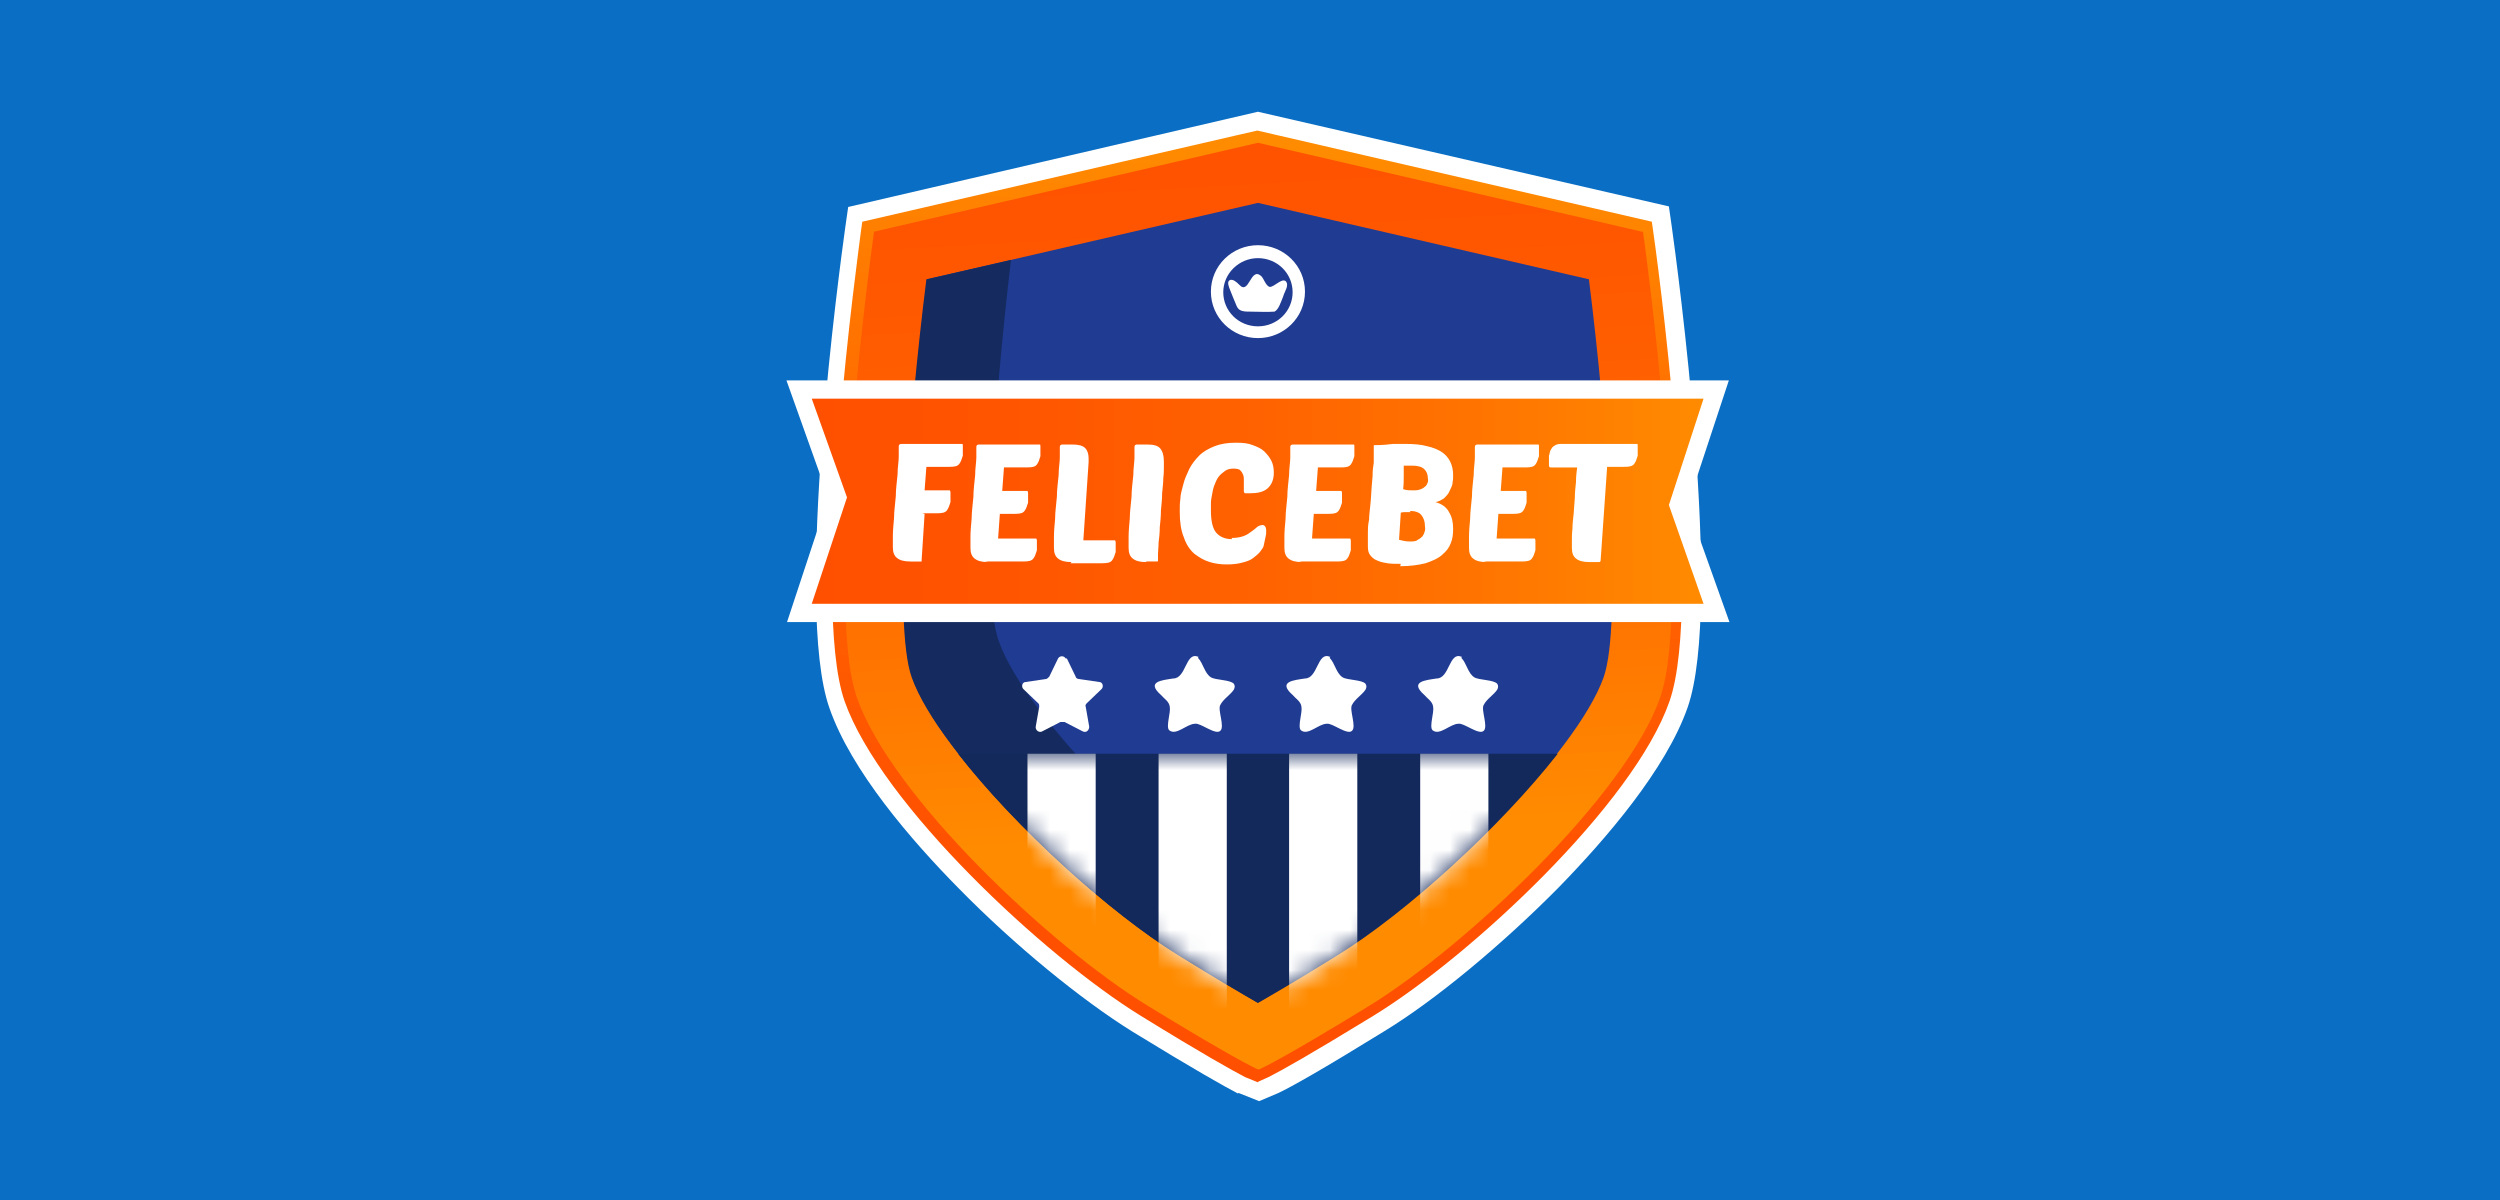 <?xml version="1.0" encoding="UTF-8"?>
<svg xmlns="http://www.w3.org/2000/svg" width="125" height="60" viewBox="0 0 125 60" fill="none">
  <rect width="125" height="60" fill="#0A6FC4"></rect>
  <path d="M61.898 54.676C61.221 54.323 59.752 53.5 56.636 51.59C54.079 50.002 50.728 47.269 47.935 44.417C45.584 42.036 42.556 38.539 41.468 35.393C39.675 30.279 41.998 13.289 42.262 11.378L42.409 10.349L62.897 5.587L83.444 10.32L83.591 11.349C83.855 13.259 86.177 30.22 84.384 35.364C83.297 38.48 80.269 41.978 77.918 44.388C75.096 47.239 71.774 50.002 69.217 51.56C66.072 53.5 64.602 54.323 63.926 54.647L62.956 55.058L61.927 54.647L61.898 54.676Z" fill="white"></path>
  <path d="M62.897 54.118L62.251 53.853C61.633 53.53 60.193 52.736 57.048 50.796C52.227 47.828 44.055 40.214 42.233 35.07C40.469 30.044 42.968 12.231 43.056 11.496L43.115 11.085L61.839 6.763L62.868 6.528L63.632 6.705L82.591 11.085L82.65 11.496C82.768 12.26 85.237 30.073 83.473 35.07C81.68 40.214 73.508 47.828 68.658 50.796C65.484 52.736 64.073 53.53 63.426 53.853L62.838 54.118H62.897Z" fill="url(#paint0_linear_2165_842)"></path>
  <path d="M82.092 11.584L62.926 7.146H62.868L43.703 11.584C43.703 11.584 41.116 29.956 42.85 34.894C44.584 39.832 52.58 47.357 57.4 50.297C61.486 52.795 62.633 53.354 62.897 53.471H62.956C63.22 53.354 64.367 52.795 68.453 50.297C73.273 47.328 81.269 39.803 83.003 34.894C84.737 29.956 82.15 11.584 82.15 11.584H82.092Z" fill="url(#paint1_linear_2165_842)"></path>
  <path d="M62.897 50.12C62.133 49.679 60.869 48.944 58.929 47.739C54.167 44.829 46.965 37.716 45.613 33.865C44.673 31.19 45.437 21.255 46.348 13.965L62.897 10.144L79.446 13.965C80.358 21.255 81.122 31.19 80.181 33.865C78.829 37.686 71.627 44.8 66.865 47.739C64.925 48.944 63.661 49.679 62.897 50.12Z" fill="#203B92"></path>
  <path d="M62.897 16.905C61.604 16.905 60.545 15.876 60.545 14.582C60.545 13.289 61.604 12.26 62.897 12.26C64.19 12.26 65.249 13.289 65.249 14.582C65.249 15.876 64.19 16.905 62.897 16.905ZM62.897 12.907C61.956 12.907 61.163 13.671 61.163 14.612C61.163 15.552 61.927 16.317 62.897 16.317C63.867 16.317 64.631 15.552 64.631 14.612C64.631 13.671 63.867 12.907 62.897 12.907ZM63.691 15.582C63.338 15.611 62.956 15.582 62.544 15.582C62.221 15.582 61.956 15.582 61.839 15.317C61.721 15.053 61.574 14.671 61.457 14.377C61.398 14.2 61.369 14.053 61.516 13.995C61.663 13.965 61.809 14.083 61.956 14.23C62.456 14.788 62.515 13.348 63.044 13.789C63.191 13.906 63.279 14.289 63.485 14.347C63.72 14.347 64.073 13.906 64.279 14.053C64.484 14.259 64.22 14.582 64.161 14.818C64.043 15.111 63.926 15.494 63.72 15.582H63.691Z" fill="white"></path>
  <path d="M63.25 45.917C58.488 43.007 51.286 35.893 49.934 32.043C49.023 29.485 49.699 20.197 50.551 12.995L46.319 13.965C45.407 21.255 44.643 31.19 45.584 33.865C46.936 37.687 54.138 44.8 58.9 47.739C60.84 48.945 62.103 49.679 62.868 50.12C63.603 49.709 64.778 49.003 66.572 47.916C65.807 47.475 64.72 46.828 63.25 45.917Z" fill="#152B60"></path>
  <path d="M39.352 31.102L41.41 24.87L39.323 19.021H86.442L84.385 25.253L86.472 31.102H39.352Z" fill="white"></path>
  <path d="M85.178 19.932H64.191H62.78H40.587L42.35 24.87L40.587 30.191H62.78H64.191H85.178L83.444 25.253L85.178 19.932Z" fill="url(#paint2_linear_2165_842)"></path>
  <path d="M47.906 37.687C50.757 41.361 55.49 45.652 58.929 47.769C60.869 48.974 62.133 49.709 62.897 50.15C63.661 49.709 64.925 48.974 66.865 47.769C70.305 45.652 75.008 41.361 77.888 37.687H47.906Z" fill="#14295B"></path>
  <mask id="mask0_2165_842" style="mask-type:luminance" maskUnits="userSpaceOnUse" x="47" y="37" width="31" height="14">
    <path d="M47.906 37.687C50.757 41.361 55.49 45.652 58.929 47.769C60.869 48.974 62.133 49.709 62.897 50.15C63.661 49.709 64.925 48.974 66.865 47.769C70.305 45.652 75.008 41.361 77.888 37.687H47.906Z" fill="white"></path>
  </mask>
  <g mask="url(#mask0_2165_842)">
    <path d="M54.784 37.687H51.374V55.5H54.784V37.687Z" fill="white"></path>
    <path d="M61.339 37.687H57.929V55.5H61.339V37.687Z" fill="white"></path>
    <path d="M67.865 37.687H64.455V55.5H67.865V37.687Z" fill="white"></path>
    <path d="M74.42 37.687H71.01V55.5H74.42V37.687Z" fill="white"></path>
  </g>
  <path d="M53.344 32.924L53.785 33.835C53.785 33.894 53.873 33.953 53.961 33.953L54.961 34.1C55.137 34.1 55.196 34.335 55.078 34.453L54.343 35.158C54.285 35.217 54.255 35.276 54.285 35.334L54.461 36.334C54.461 36.51 54.314 36.657 54.138 36.569L53.226 36.099C53.167 36.099 53.079 36.099 53.021 36.099L52.109 36.569C51.962 36.657 51.757 36.51 51.786 36.334L51.962 35.334C51.962 35.276 51.962 35.188 51.904 35.158L51.169 34.453C51.051 34.335 51.11 34.1 51.286 34.1L52.286 33.953C52.344 33.953 52.403 33.894 52.462 33.835L52.903 32.924C52.991 32.777 53.197 32.777 53.285 32.924H53.344Z" fill="white"></path>
  <path d="M73.068 32.895C73.332 33.16 73.391 33.66 73.714 33.865C73.949 34.012 74.684 33.983 74.861 34.189C74.919 34.277 74.919 34.365 74.861 34.483C74.684 34.747 74.332 34.953 74.185 35.247C74.038 35.482 74.42 36.334 74.185 36.54C73.949 36.775 73.185 36.129 72.921 36.188C72.509 36.188 71.98 36.805 71.627 36.511C71.451 36.334 71.715 35.629 71.657 35.335C71.627 35.071 71.363 34.924 71.216 34.747C70.451 34.071 71.275 34.012 71.833 33.924C72.48 33.924 72.45 32.572 73.068 32.837H73.097L73.068 32.895Z" fill="white"></path>
  <path d="M66.483 32.895C66.748 33.16 66.807 33.66 67.13 33.865C67.365 34.012 68.1 33.983 68.276 34.189C68.335 34.277 68.335 34.365 68.276 34.483C68.1 34.747 67.747 34.953 67.6 35.247C67.453 35.482 67.835 36.334 67.6 36.54C67.365 36.775 66.601 36.129 66.336 36.188C65.925 36.188 65.396 36.805 65.043 36.511C64.867 36.334 65.131 35.629 65.072 35.335C65.043 35.071 64.778 34.924 64.631 34.747C63.867 34.071 64.69 34.012 65.249 33.924C65.895 33.924 65.866 32.572 66.483 32.837H66.513L66.483 32.895Z" fill="white"></path>
  <path d="M59.899 32.895C60.163 33.16 60.222 33.66 60.545 33.865C60.781 34.012 61.516 33.983 61.692 34.189C61.751 34.277 61.751 34.365 61.692 34.483C61.516 34.747 61.163 34.953 61.016 35.247C60.869 35.482 61.251 36.334 61.016 36.54C60.781 36.775 60.016 36.129 59.752 36.188C59.34 36.188 58.811 36.805 58.459 36.511C58.282 36.334 58.547 35.629 58.488 35.335C58.459 35.071 58.194 34.924 58.047 34.747C57.283 34.071 58.106 34.012 58.664 33.924C59.311 33.924 59.282 32.572 59.899 32.837H59.928L59.899 32.895Z" fill="white"></path>
  <path d="M46.23 25.694L46.083 27.986C46.083 28.045 46.083 28.075 46.083 28.075C46.083 28.075 46.083 28.075 45.995 28.075H45.525C45.202 28.075 44.996 28.016 44.849 27.898C44.702 27.781 44.643 27.604 44.643 27.369C44.643 27.134 44.643 27.075 44.643 26.811C44.643 26.546 44.672 26.223 44.702 25.899C44.702 25.547 44.761 25.194 44.79 24.812C44.79 24.43 44.849 24.077 44.878 23.724C44.878 23.372 44.937 23.078 44.937 22.843C44.937 22.578 44.937 22.402 44.937 22.313C44.937 22.225 44.996 22.196 45.084 22.196H48.023C48.053 22.196 48.082 22.196 48.112 22.196C48.141 22.196 48.141 22.255 48.141 22.284V22.784C48.082 22.96 48.053 23.078 47.965 23.195C47.877 23.313 47.73 23.342 47.465 23.342H46.319L46.23 24.518H47.406C47.435 24.518 47.465 24.518 47.494 24.518C47.494 24.518 47.524 24.577 47.524 24.606V25.106C47.465 25.282 47.435 25.4 47.347 25.517C47.259 25.635 47.112 25.664 46.848 25.664H46.113L46.23 25.694Z" fill="white"></path>
  <path d="M49.405 28.104C49.082 28.104 48.876 28.045 48.729 27.927C48.582 27.81 48.523 27.633 48.523 27.398C48.523 27.163 48.523 27.104 48.523 26.84C48.523 26.575 48.553 26.252 48.582 25.928C48.582 25.576 48.641 25.223 48.67 24.841C48.67 24.459 48.729 24.106 48.758 23.753C48.758 23.4 48.817 23.106 48.817 22.871C48.817 22.607 48.817 22.43 48.817 22.342C48.817 22.254 48.876 22.225 48.964 22.225H51.904C51.933 22.225 51.962 22.225 51.992 22.225C52.021 22.225 52.021 22.283 52.021 22.313V22.812C51.962 22.989 51.933 23.106 51.845 23.224C51.757 23.342 51.61 23.371 51.345 23.371H50.199L50.111 24.547H51.286C51.316 24.547 51.345 24.547 51.374 24.547C51.374 24.547 51.404 24.606 51.404 24.635V25.135C51.345 25.311 51.316 25.429 51.227 25.546C51.139 25.664 50.992 25.693 50.728 25.693H49.993L49.905 26.928H51.727C51.757 26.928 51.786 26.928 51.815 26.928C51.815 26.928 51.845 26.986 51.845 27.016V27.516C51.786 27.692 51.757 27.81 51.668 27.927C51.58 28.045 51.433 28.074 51.169 28.074H49.258L49.405 28.104Z" fill="white"></path>
  <path d="M53.579 28.104C53.256 28.104 53.05 28.045 52.903 27.927C52.756 27.81 52.697 27.633 52.697 27.398C52.697 27.163 52.697 27.104 52.697 26.84C52.697 26.575 52.727 26.252 52.756 25.928C52.756 25.576 52.815 25.223 52.844 24.841C52.844 24.459 52.903 24.106 52.932 23.753C52.932 23.4 52.991 23.106 52.991 22.871C52.991 22.607 52.991 22.43 52.991 22.342C52.991 22.254 53.05 22.225 53.138 22.225H53.608C53.932 22.225 54.138 22.283 54.255 22.401C54.373 22.519 54.431 22.695 54.431 22.93C54.431 23.165 54.431 22.989 54.431 23.018C54.431 23.018 54.431 23.077 54.431 23.106L54.167 27.016H55.666C55.696 27.016 55.725 27.016 55.754 27.016C55.754 27.016 55.784 27.075 55.784 27.104V27.604C55.725 27.78 55.696 27.898 55.607 28.015C55.519 28.133 55.372 28.162 55.108 28.162H53.52L53.579 28.104Z" fill="white"></path>
  <path d="M57.312 28.104C56.989 28.104 56.783 28.045 56.636 27.927C56.489 27.81 56.43 27.633 56.43 27.398C56.43 27.163 56.43 27.104 56.43 26.84C56.43 26.575 56.46 26.252 56.489 25.928C56.489 25.576 56.548 25.223 56.577 24.841C56.577 24.459 56.636 24.106 56.666 23.753C56.666 23.4 56.724 23.106 56.724 22.871C56.724 22.607 56.724 22.43 56.724 22.342C56.724 22.254 56.783 22.225 56.871 22.225H57.342C57.694 22.225 57.9 22.283 58.018 22.43C58.135 22.577 58.194 22.783 58.194 23.077C58.194 23.371 58.194 23.195 58.194 23.342C58.194 23.489 58.194 23.694 58.165 23.9C58.165 24.135 58.135 24.37 58.106 24.664C58.106 24.958 58.076 25.223 58.047 25.517C58.047 25.811 58.018 26.105 57.988 26.369C57.988 26.663 57.959 26.898 57.929 27.134C57.929 27.369 57.9 27.545 57.9 27.692C57.9 27.839 57.9 27.927 57.9 27.986C57.9 28.045 57.9 28.074 57.871 28.074C57.871 28.074 57.812 28.074 57.782 28.074H57.312V28.104Z" fill="white"></path>
  <path d="M61.574 26.898C61.809 26.898 61.986 26.869 62.162 26.81C62.339 26.751 62.456 26.663 62.574 26.575C62.691 26.487 62.78 26.428 62.868 26.34C62.956 26.281 63.044 26.252 63.132 26.252C63.221 26.252 63.309 26.34 63.309 26.516C63.309 26.692 63.309 26.722 63.279 26.839C63.25 26.957 63.221 27.104 63.191 27.251C63.191 27.339 63.103 27.457 63.015 27.574C62.926 27.692 62.809 27.78 62.662 27.898C62.515 28.015 62.339 28.074 62.103 28.133C61.898 28.192 61.633 28.221 61.339 28.221C61.045 28.221 60.781 28.192 60.487 28.103C60.193 28.015 59.958 27.868 59.722 27.692C59.487 27.486 59.311 27.221 59.193 26.869C59.047 26.516 58.988 26.105 58.988 25.605C58.988 25.105 58.988 25.223 59.017 24.958C59.017 24.723 59.105 24.458 59.164 24.223C59.223 23.959 59.34 23.724 59.458 23.459C59.576 23.224 59.752 22.989 59.958 22.783C60.163 22.577 60.428 22.43 60.722 22.313C61.016 22.195 61.369 22.136 61.78 22.136C62.192 22.136 62.397 22.166 62.633 22.254C62.868 22.342 63.074 22.43 63.221 22.577C63.367 22.724 63.485 22.871 63.573 23.047C63.661 23.224 63.691 23.43 63.691 23.635C63.691 23.988 63.573 24.253 63.367 24.429C63.162 24.605 62.868 24.664 62.486 24.664C62.103 24.664 62.28 24.664 62.251 24.664C62.221 24.664 62.192 24.605 62.192 24.547C62.192 24.37 62.192 24.194 62.192 24.047C62.192 23.9 62.192 23.782 62.133 23.694C62.103 23.606 62.045 23.547 61.986 23.488C61.927 23.459 61.809 23.43 61.692 23.43C61.516 23.43 61.369 23.459 61.251 23.547C61.133 23.635 61.016 23.724 60.928 23.841C60.84 23.959 60.781 24.106 60.722 24.253C60.663 24.4 60.634 24.547 60.604 24.723C60.575 24.87 60.546 25.017 60.546 25.164C60.546 25.311 60.546 25.428 60.546 25.546C60.546 26.046 60.634 26.428 60.81 26.634C60.986 26.839 61.251 26.957 61.604 26.957L61.574 26.898Z" fill="white"></path>
  <path d="M65.102 28.104C64.778 28.104 64.573 28.045 64.426 27.927C64.279 27.81 64.22 27.633 64.22 27.398C64.22 27.163 64.22 27.104 64.22 26.84C64.22 26.575 64.249 26.252 64.279 25.928C64.279 25.576 64.337 25.223 64.367 24.841C64.367 24.459 64.426 24.106 64.455 23.753C64.455 23.4 64.514 23.106 64.514 22.871C64.514 22.607 64.514 22.43 64.514 22.342C64.514 22.254 64.573 22.225 64.661 22.225H67.6C67.63 22.225 67.659 22.225 67.688 22.225C67.718 22.225 67.718 22.283 67.718 22.313V22.812C67.659 22.989 67.63 23.106 67.541 23.224C67.453 23.342 67.306 23.371 67.042 23.371H65.895L65.807 24.547H66.983C67.012 24.547 67.042 24.547 67.071 24.547C67.071 24.547 67.1 24.606 67.1 24.635V25.135C67.042 25.311 67.012 25.429 66.924 25.546C66.836 25.664 66.689 25.693 66.424 25.693H65.69L65.601 26.928H67.424C67.453 26.928 67.483 26.928 67.512 26.928C67.512 26.928 67.541 26.986 67.541 27.016V27.516C67.483 27.692 67.453 27.81 67.365 27.927C67.277 28.045 67.13 28.074 66.865 28.074H64.955L65.102 28.104Z" fill="white"></path>
  <path d="M70.04 28.192C69.716 28.192 69.452 28.192 69.217 28.134C69.011 28.104 68.835 28.016 68.717 27.957C68.6 27.869 68.511 27.781 68.453 27.663C68.394 27.546 68.394 27.399 68.394 27.222C68.394 27.046 68.394 27.105 68.394 27.017C68.394 26.928 68.394 26.781 68.394 26.634C68.394 26.458 68.394 26.252 68.453 25.988C68.453 25.723 68.511 25.4 68.541 24.988C68.57 24.489 68.6 24.106 68.629 23.812C68.629 23.519 68.658 23.313 68.688 23.136C68.688 22.989 68.688 22.872 68.688 22.813C68.688 22.754 68.688 22.695 68.688 22.637C68.688 22.549 68.688 22.49 68.688 22.431C68.688 22.372 68.688 22.343 68.688 22.313C68.688 22.284 68.688 22.255 68.717 22.255C68.746 22.255 68.776 22.255 68.805 22.255C69.129 22.255 69.423 22.225 69.658 22.196C69.893 22.196 70.099 22.196 70.275 22.196C70.687 22.196 71.069 22.225 71.363 22.313C71.657 22.372 71.921 22.49 72.097 22.607C72.274 22.725 72.421 22.901 72.509 23.078C72.597 23.254 72.656 23.489 72.656 23.724C72.656 23.959 72.656 23.989 72.627 24.136C72.627 24.283 72.538 24.4 72.48 24.547C72.421 24.694 72.333 24.782 72.215 24.9C72.097 24.988 71.951 25.076 71.774 25.106C72.097 25.194 72.333 25.37 72.45 25.606C72.597 25.841 72.656 26.105 72.656 26.429C72.656 26.752 72.627 26.928 72.538 27.163C72.45 27.399 72.303 27.575 72.097 27.751C71.892 27.928 71.627 28.045 71.275 28.163C70.922 28.251 70.51 28.31 70.01 28.31L70.04 28.192ZM70.54 25.606C70.481 25.606 70.393 25.606 70.304 25.606C70.216 25.606 70.128 25.606 70.04 25.635L69.952 26.987C70.157 27.046 70.334 27.075 70.481 27.075C70.628 27.075 70.804 27.075 70.892 26.987C71.01 26.928 71.069 26.869 71.127 26.811C71.186 26.723 71.216 26.664 71.245 26.546C71.275 26.429 71.245 26.37 71.245 26.282C71.245 26.076 71.186 25.899 71.069 25.753C70.951 25.606 70.745 25.547 70.481 25.547L70.54 25.606ZM70.187 23.313C70.187 23.46 70.187 23.636 70.187 23.812C70.187 24.018 70.187 24.224 70.157 24.459C70.334 24.518 70.481 24.518 70.628 24.518C70.775 24.518 70.922 24.518 71.039 24.459C71.127 24.43 71.216 24.371 71.275 24.312C71.333 24.253 71.363 24.195 71.392 24.106C71.421 24.018 71.392 23.959 71.392 23.901C71.392 23.724 71.333 23.577 71.216 23.46C71.098 23.342 70.892 23.283 70.628 23.283C70.363 23.283 70.51 23.283 70.422 23.283C70.334 23.283 70.275 23.283 70.187 23.283V23.313Z" fill="white"></path>
  <path d="M74.332 28.104C74.008 28.104 73.802 28.045 73.656 27.927C73.508 27.81 73.45 27.633 73.45 27.398C73.45 27.163 73.45 27.104 73.45 26.84C73.45 26.575 73.479 26.252 73.508 25.928C73.508 25.576 73.567 25.223 73.597 24.841C73.597 24.459 73.656 24.106 73.685 23.753C73.685 23.4 73.744 23.106 73.744 22.871C73.744 22.607 73.744 22.43 73.744 22.342C73.744 22.254 73.802 22.225 73.891 22.225H76.83C76.859 22.225 76.889 22.225 76.918 22.225C76.948 22.225 76.948 22.283 76.948 22.313V22.812C76.889 22.989 76.859 23.106 76.771 23.224C76.683 23.342 76.536 23.371 76.272 23.371H75.125L75.037 24.547H76.213C76.242 24.547 76.272 24.547 76.301 24.547C76.301 24.547 76.33 24.606 76.33 24.635V25.135C76.272 25.311 76.242 25.429 76.154 25.546C76.066 25.664 75.919 25.693 75.654 25.693H74.919L74.831 26.928H76.654C76.683 26.928 76.713 26.928 76.742 26.928C76.742 26.928 76.771 26.986 76.771 27.016V27.516C76.713 27.692 76.683 27.81 76.595 27.927C76.507 28.045 76.36 28.074 76.095 28.074H74.185L74.332 28.104Z" fill="white"></path>
  <path d="M80.357 23.342L80.034 27.986C80.034 28.075 80.005 28.104 79.946 28.104H79.476C79.152 28.104 78.947 28.045 78.799 27.928C78.653 27.81 78.594 27.634 78.594 27.399C78.594 27.163 78.594 27.193 78.594 27.017C78.594 26.84 78.594 26.664 78.623 26.429C78.623 26.193 78.653 25.958 78.682 25.694C78.711 25.429 78.711 25.165 78.741 24.9C78.741 24.636 78.77 24.371 78.799 24.106C78.799 23.842 78.829 23.577 78.858 23.372H77.536C77.477 23.372 77.447 23.342 77.447 23.254V22.784C77.477 22.725 77.477 22.637 77.506 22.578C77.506 22.519 77.565 22.46 77.594 22.402C77.624 22.343 77.683 22.313 77.771 22.255C77.829 22.225 77.918 22.196 78.035 22.196H81.768C81.798 22.196 81.827 22.196 81.857 22.196C81.886 22.196 81.886 22.255 81.886 22.284V22.784C81.827 22.96 81.798 23.078 81.71 23.195C81.621 23.313 81.474 23.342 81.21 23.342H80.299H80.357Z" fill="white"></path>
  <defs>
    <linearGradient id="paint0_linear_2165_842" x1="61.633" y1="47.651" x2="64.191" y2="7.557" gradientUnits="userSpaceOnUse">
      <stop stop-color="#FF5000"></stop>
      <stop offset="0.2" stop-color="#FF5400"></stop>
      <stop offset="0.5" stop-color="#FF6200"></stop>
      <stop offset="0.8" stop-color="#FF7800"></stop>
      <stop offset="1" stop-color="#FF8B00"></stop>
    </linearGradient>
    <linearGradient id="paint1_linear_2165_842" x1="61.457" y1="2.384" x2="63.661" y2="41.625" gradientUnits="userSpaceOnUse">
      <stop stop-color="#FF5000"></stop>
      <stop offset="0.2" stop-color="#FF5400"></stop>
      <stop offset="0.5" stop-color="#FF6200"></stop>
      <stop offset="0.8" stop-color="#FF7800"></stop>
      <stop offset="1" stop-color="#FF8B00"></stop>
    </linearGradient>
    <linearGradient id="paint2_linear_2165_842" x1="40.587" y1="25.047" x2="85.178" y2="25.047" gradientUnits="userSpaceOnUse">
      <stop stop-color="#FF5000"></stop>
      <stop offset="0.2" stop-color="#FF5400"></stop>
      <stop offset="0.5" stop-color="#FF6200"></stop>
      <stop offset="0.8" stop-color="#FF7800"></stop>
      <stop offset="1" stop-color="#FF8B00"></stop>
    </linearGradient>
  </defs>
</svg>
